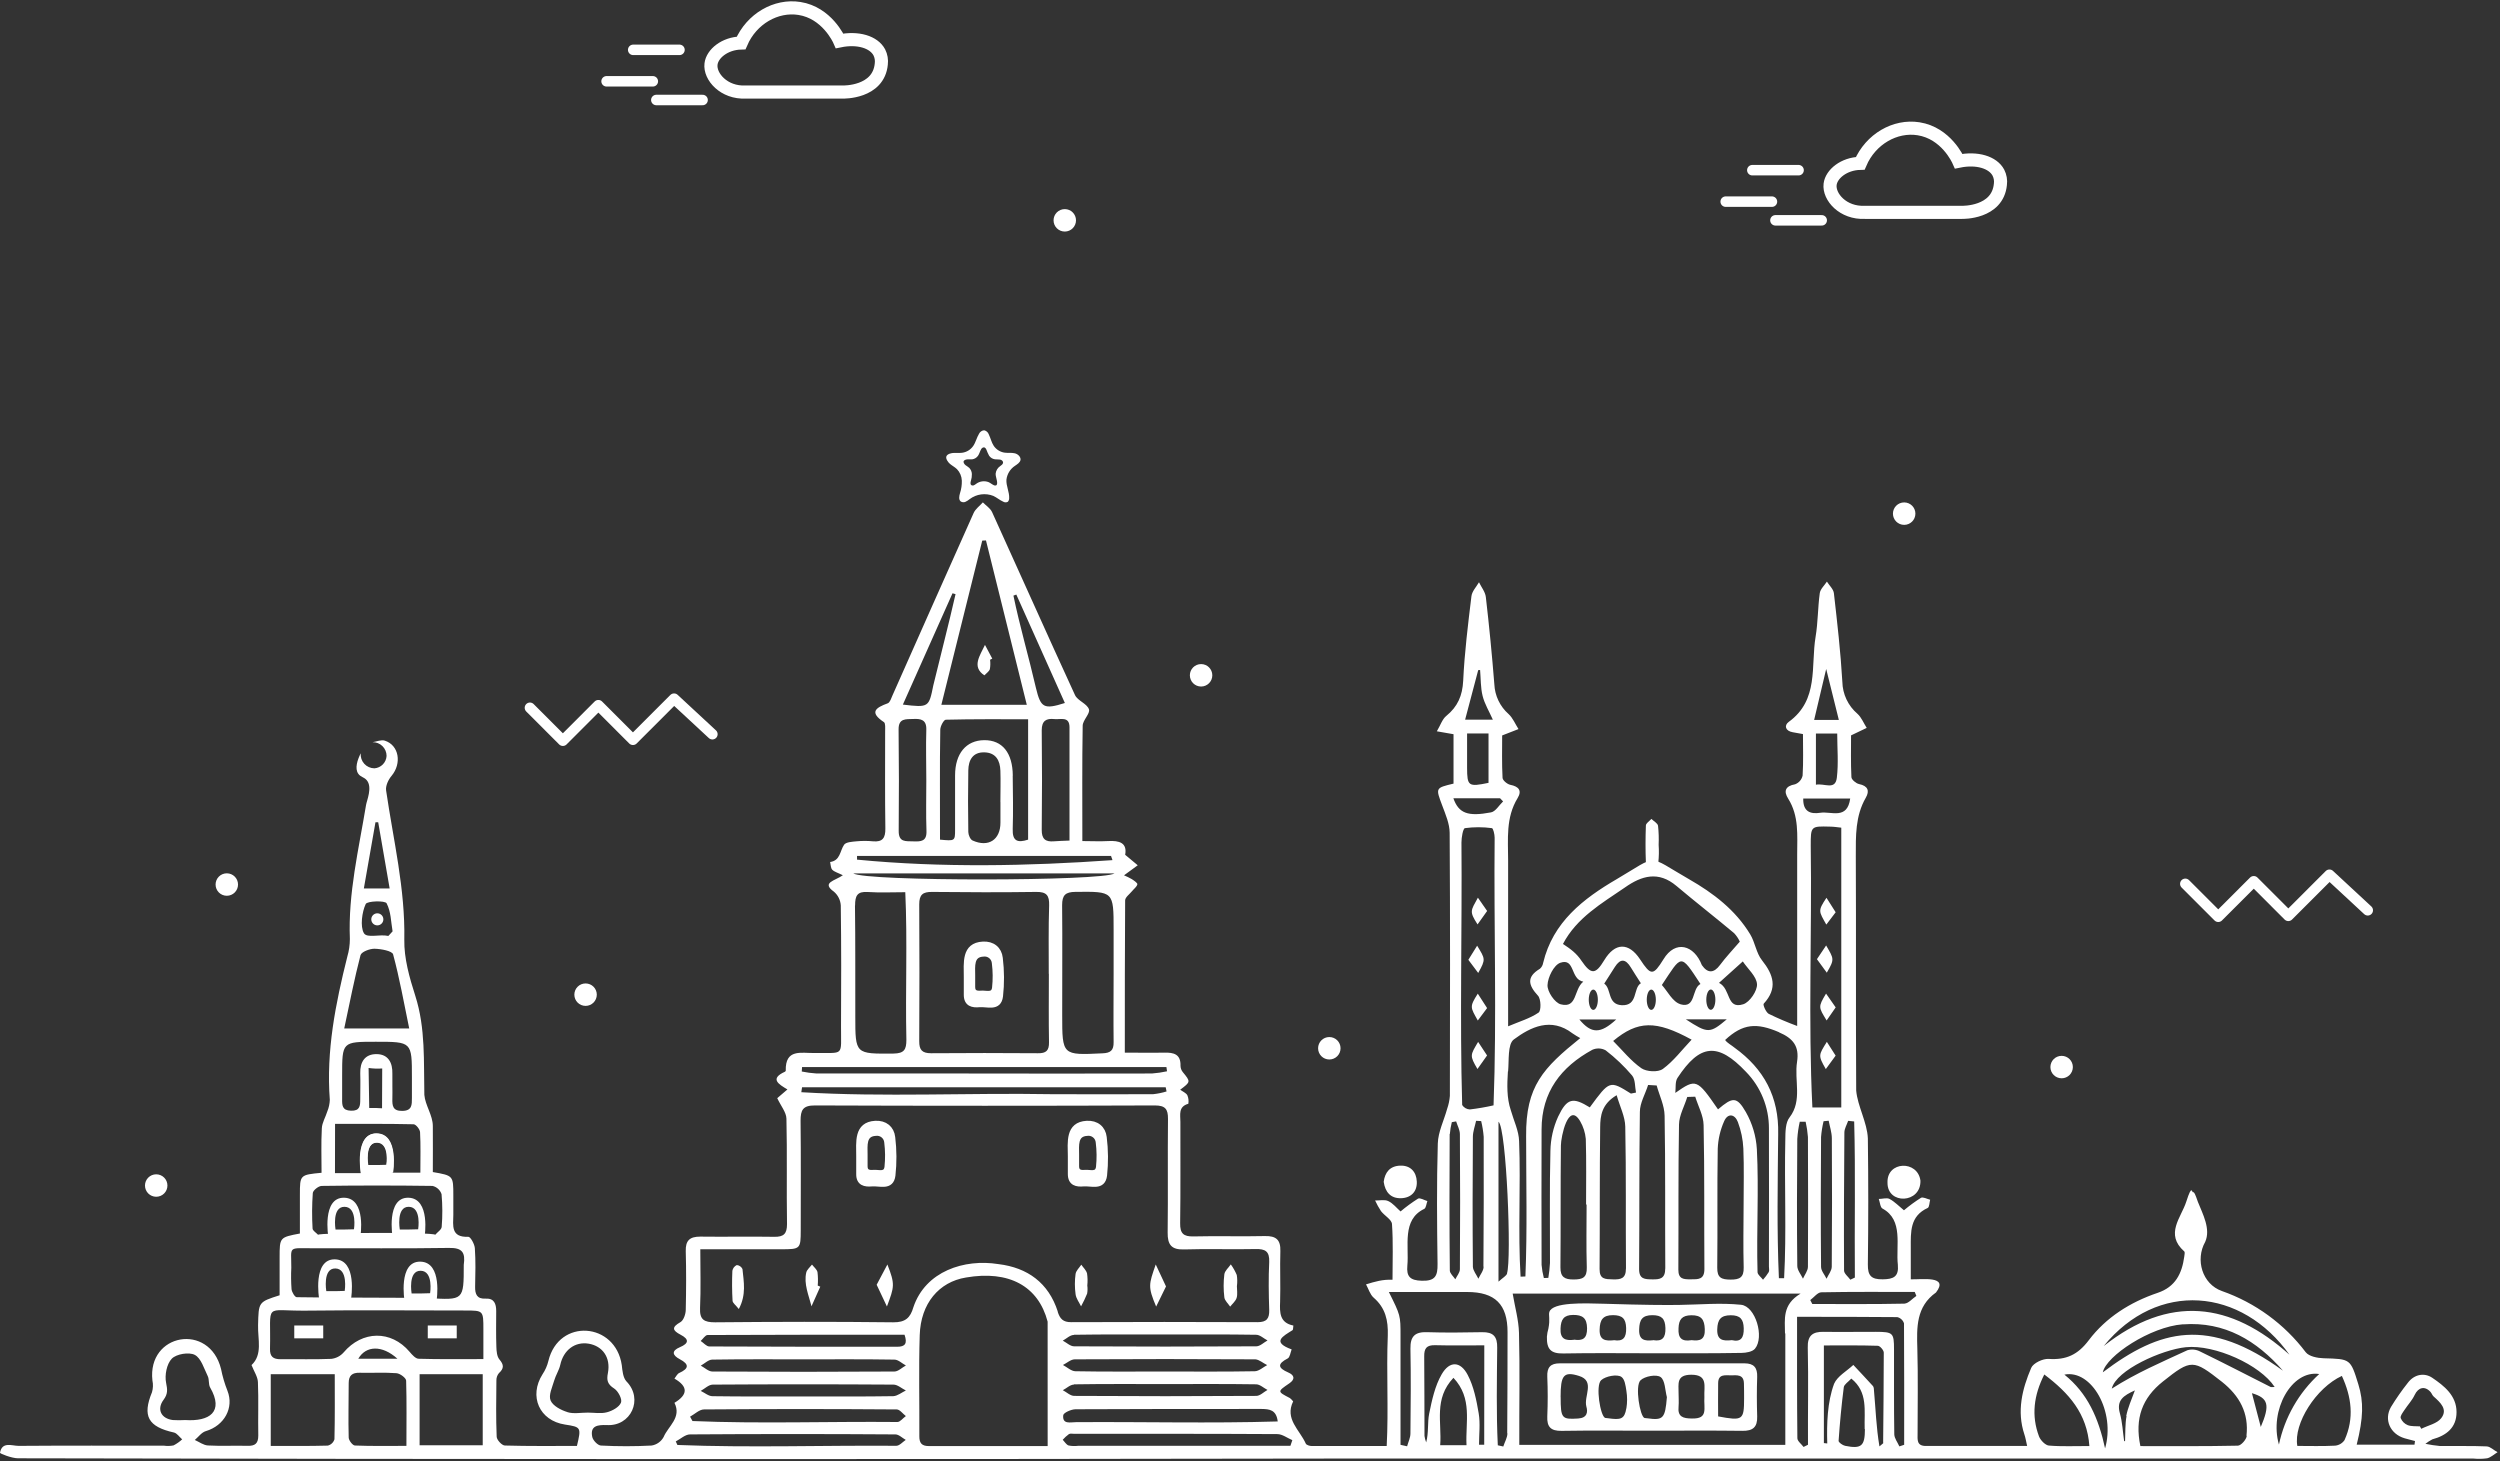 <?xml version="1.0" encoding="UTF-8"?> <svg xmlns="http://www.w3.org/2000/svg" width="953" height="557" viewBox="0 0 953 557" fill="none"><rect x="0" y="0" width="953" height="557" fill="#333333" stroke="none"/> <path d="M732.072 450.074C732.281 458.832 719.433 459.313 719.516 450.848C719.192 442.561 731.036 442.174 732.072 450.074Z" fill="white"></path> <path d="M527.465 450.503C527.936 446.935 529.788 444.487 533.743 444.34C537.698 444.194 539.916 446.726 540.083 450.398C540.261 454.249 537.876 456.676 534.015 456.76C530.154 456.844 528.03 454.479 527.465 450.503Z" fill="white"></path> <path d="M632.274 322.037C632.432 324.282 632.39 326.537 632.149 328.775C631.971 329.727 630.433 330.428 629.502 331.255C628.79 330.407 627.482 329.591 627.409 328.723C627.221 324.056 627.242 319.369 627.409 314.702C627.409 313.823 628.79 313.007 629.502 312.17C630.391 313.038 631.887 313.802 632.044 314.786C632.304 317.193 632.381 319.617 632.274 322.037V322.037Z" fill="white"></path> <path d="M471.5 490.137C471.5 491.686 471.834 493.328 471.405 494.751C471.029 495.996 469.794 496.99 468.936 498.089C468.162 496.907 466.844 495.787 466.718 494.532C466.362 491.623 466.362 488.682 466.718 485.774C466.896 484.424 468.329 483.242 469.187 481.986C470.095 483.242 470.857 484.597 471.458 486.025C471.672 487.386 471.696 488.77 471.531 490.137H471.5Z" fill="white"></path> <path d="M444.482 490.388C443.059 493.297 441.887 495.683 440.726 498.068C437.524 490.462 437.901 489.698 440.569 482.018L444.482 490.388Z" fill="white"></path> <path d="M334.182 489.75L338.273 482.018C341.265 489.666 340.92 490.462 338.095 498.037L334.182 489.75Z" fill="white"></path> <path d="M312.692 490.472C311.573 492.962 310.463 495.463 309.344 497.953C308.298 493.768 306.33 489.426 307.356 485.042C307.617 483.995 308.768 483.043 309.532 482.06C310.254 483.012 311.384 483.87 311.625 484.926C311.835 486.631 311.866 488.353 311.719 490.064L312.692 490.472Z" fill="white"></path> <path d="M414.477 490.053C414.619 491.076 414.598 492.114 414.414 493.13C413.741 494.789 412.969 496.407 412.102 497.974C411.359 496.436 410.197 494.961 410.009 493.349C409.658 490.787 409.658 488.189 410.009 485.628C410.187 484.382 411.422 483.273 412.185 482.101C412.949 483.2 414.058 484.194 414.383 485.439C414.608 486.967 414.64 488.518 414.477 490.053V490.053Z" fill="white"></path> <path d="M281.636 498.999C280.496 497.535 279.313 496.718 279.251 495.861C279.033 492.056 279.008 488.242 279.177 484.435C279.257 483.957 279.454 483.507 279.749 483.124C280.045 482.74 280.431 482.436 280.872 482.238C281.332 482.279 281.772 482.44 282.15 482.704C282.528 482.969 282.831 483.327 283.028 483.744C283.509 488.568 284.555 493.527 281.636 498.999Z" fill="white"></path> <path d="M629.199 545.382C617.888 545.382 606.588 545.257 595.278 545.445C591.176 545.508 589.648 543.959 589.826 539.931C590.036 534.898 590.046 529.845 589.826 524.812C589.669 521.244 591.05 519.695 594.577 519.706C618.07 519.706 641.552 519.706 665.025 519.706C668.572 519.706 669.953 521.359 669.838 524.875C669.66 529.907 669.681 534.951 669.838 539.983C669.953 544.043 668.185 545.497 664.188 545.435C652.511 545.278 640.855 545.382 629.199 545.382ZM654.949 539.931C664.365 541.689 664.847 541.354 664.847 533.067C664.847 531.152 664.847 529.238 664.784 527.323C664.7 523.87 662.137 524.247 659.898 524.278C657.659 524.31 655.011 523.661 654.959 527.208C654.886 531.498 654.949 535.788 654.949 539.931ZM619.981 536.844C620.337 534.644 620.337 532.401 619.981 530.2C619.646 528.003 619.343 525.774 618.087 524.875C616.497 523.745 612.092 524.561 610.365 526.12C608.126 528.139 610.041 539.9 611.903 540.517C612.249 540.583 612.598 540.621 612.95 540.632C617.826 541.323 619.259 541.04 619.96 536.844H619.981ZM635.435 532.659C634.703 529.97 634.765 526.162 633.008 524.927C631.428 523.807 627.012 524.603 625.369 526.162C623.183 528.254 625.129 539.973 626.897 540.548C627.242 540.616 627.592 540.651 627.943 540.653C634.022 541.511 634.755 540.716 635.414 532.638L635.435 532.659ZM649.707 532.419C649.518 528.516 651.192 524.048 644.737 524.048C638.909 524.048 639.913 527.585 639.871 530.954C639.871 532.691 640.018 534.448 639.871 536.185C639.453 540.13 641.598 540.695 644.915 540.737C651.328 540.894 649.403 537.012 649.717 532.398L649.707 532.419ZM594.922 532.555C594.922 540.758 595.372 541.124 601.576 540.737C605.05 540.527 605.354 538.288 604.715 536.143C603.669 532.241 608.168 526.444 601.932 524.508C596.01 522.636 594.901 524.32 594.901 532.534L594.922 532.555Z" fill="white"></path> <path d="M629.89 515.866C618.58 515.866 607.269 515.719 595.958 515.939C591.208 516.033 589.555 514.349 589.68 509.536C589.758 508.5 589.948 507.476 590.245 506.481C590.978 502.798 590.245 501.333 590.612 500.129C591.815 496.3 603.973 496.781 611.402 496.99C626.887 497.472 634.63 497.514 639.987 497.44C647.897 497.325 655.87 496.572 663.686 497.378C669.211 497.953 672.663 509.703 669.001 514.119C668.039 515.29 665.632 515.709 663.885 515.73C652.522 515.929 641.201 515.866 629.89 515.866ZM660.181 510.865C663.592 511.681 664.795 509.996 664.711 506.365C664.628 502.902 663.383 501.375 659.783 501.375C655.954 501.375 654.73 503.017 654.614 506.7C654.468 510.812 656.655 511.283 660.181 510.865ZM615.189 510.865C618.81 511.503 619.992 509.818 619.887 506.24C619.783 502.661 618.433 501.354 614.896 501.333C610.983 501.333 609.895 503.143 609.78 506.742C609.613 510.98 612.051 511.22 615.189 510.906V510.865ZM600.049 510.676C603.377 511.199 605.04 510.195 604.988 506.324C604.936 502.452 603.293 501.228 599.683 501.249C596.073 501.27 595.027 503.028 594.881 506.376C594.661 510.394 596.701 511.147 600.008 510.718L600.049 510.676ZM630.162 510.865C633.72 511.461 634.975 509.881 634.86 506.261C634.745 502.641 633.406 501.364 629.901 501.343C626.008 501.343 624.952 503.09 624.847 506.711C624.68 510.917 626.961 511.231 630.12 510.906L630.162 510.865ZM644.811 510.865C647.855 511.252 650.042 510.812 649.864 506.679C649.728 503.017 648.577 501.333 644.748 501.375C641.211 501.427 639.956 502.902 639.851 506.376C639.642 510.069 641.065 511.471 644.727 510.885L644.811 510.865Z" fill="white"></path> <path d="M699.743 402.414L695.997 407.531C692.952 402.226 693.277 402.226 696.395 397.151C697.389 398.7 698.372 400.259 699.743 402.414Z" fill="white"></path> <path d="M699.754 347.755L696.186 352.453C693.33 347.305 692.88 347.305 696.249 342.231L699.754 347.755Z" fill="white"></path> <path d="M692.617 365.637L696.122 360.405C699.042 365.501 699.45 365.574 696.373 370.784L692.617 365.637Z" fill="white"></path> <path d="M699.764 384.02L696.311 389.001C693.235 383.916 692.984 383.947 696.091 378.757L699.764 384.02Z" fill="white"></path> <path d="M566.882 384.282L563.335 389.022C560.499 383.905 560.112 383.874 563.335 378.778L566.882 384.282Z" fill="white"></path> <path d="M566.893 347.263L563.241 352.39C559.997 347.316 560.656 347.221 563.377 342.189L566.893 347.263Z" fill="white"></path> <path d="M566.87 402.341L563.208 407.51C560.142 402.278 560.477 402.278 563.459 397.162C564.464 398.7 565.479 400.238 566.87 402.341Z" fill="white"></path> <path d="M559.736 365.877L563.085 360.499C566.161 365.563 566.454 365.616 563.493 370.889L559.736 365.877Z" fill="white"></path> <path d="M377.416 251.494C377.573 252.691 377.545 253.905 377.332 255.094C377.019 256.004 375.962 256.663 375.24 257.437C370.291 254.183 373.608 249.852 375.47 245.834L378.253 251.065L377.416 251.494Z" fill="white"></path> <path d="M386.748 172.78C385.535 172.508 384.258 172.728 383.013 172.561C382.173 172.447 381.367 172.158 380.646 171.712C379.925 171.267 379.306 170.676 378.828 169.976C377.938 168.637 377.624 167.005 376.913 165.561C376.776 165.178 376.543 164.836 376.238 164.567C375.932 164.298 375.563 164.11 375.166 164.023C374.751 164.052 374.352 164.19 374.008 164.424C373.665 164.657 373.389 164.977 373.209 165.352C372.299 166.827 371.964 168.606 370.97 170.029C370.486 170.721 369.865 171.306 369.144 171.747C368.424 172.188 367.621 172.476 366.785 172.592C365.738 172.728 364.692 172.592 363.646 172.655C362.777 172.655 361.166 172.99 360.779 173.921C360.392 174.852 361.407 176.223 362.097 176.809C362.955 177.541 363.991 178.054 364.797 178.839C365.93 180.024 366.589 181.584 366.649 183.223C366.693 184.848 366.455 186.47 365.948 188.015C365.644 189.061 365.362 190.442 366.23 191.154C366.498 191.327 366.805 191.43 367.123 191.454C367.441 191.478 367.76 191.421 368.051 191.29C368.632 191.008 369.176 190.657 369.672 190.243C370.938 189.291 372.428 188.679 373.998 188.467C375.567 188.254 377.166 188.448 378.639 189.03C379.979 189.647 381.109 190.662 382.458 191.258C382.706 191.403 382.985 191.485 383.271 191.498C383.557 191.51 383.842 191.453 384.101 191.332L384.258 191.196C384.543 190.843 384.698 190.404 384.697 189.95C384.823 187.554 383.494 185.253 383.651 182.856C383.775 181.788 384.132 180.759 384.698 179.844C385.264 178.929 386.025 178.15 386.926 177.562C387.774 176.966 388.799 176.369 389.019 175.354C389.186 174.12 387.972 173.021 386.748 172.78ZM382.354 176.474C382.26 177.018 381.715 177.332 381.307 177.656C380.826 177.97 380.419 178.386 380.115 178.874C379.811 179.362 379.618 179.911 379.55 180.481C379.466 181.758 380.177 182.982 380.104 184.259C380.105 184.498 380.024 184.731 379.874 184.918L379.78 184.991C379.646 185.062 379.497 185.1 379.346 185.1C379.194 185.1 379.045 185.062 378.911 184.991C378.189 184.667 377.593 184.133 376.871 183.798C376.085 183.491 375.233 183.39 374.396 183.503C373.56 183.617 372.766 183.941 372.089 184.447C371.827 184.663 371.539 184.846 371.231 184.991C371.075 185.059 370.905 185.087 370.736 185.075C370.566 185.062 370.402 185.008 370.258 184.918C369.798 184.551 369.944 183.871 370.112 183.265C370.379 182.437 370.503 181.57 370.478 180.701C370.448 179.829 370.098 178.998 369.495 178.368C369.066 177.949 368.511 177.677 368.061 177.321C367.611 176.966 367.14 176.275 367.36 175.783C367.58 175.292 368.406 175.124 368.877 175.103C369.348 175.082 370.018 175.103 370.572 175.103C371.022 175.043 371.454 174.89 371.841 174.654C372.228 174.418 372.562 174.104 372.822 173.733C373.355 172.979 373.533 172.027 374.015 171.242C374.111 171.042 374.259 170.871 374.443 170.747C374.626 170.622 374.839 170.547 375.061 170.531C375.5 170.531 375.804 170.97 375.992 171.358C376.287 172.162 376.636 172.945 377.038 173.701C377.289 174.073 377.615 174.388 377.996 174.626C378.376 174.864 378.802 175.02 379.246 175.082C379.905 175.177 380.596 175.082 381.245 175.197C381.893 175.313 382.469 175.825 382.354 176.474Z" fill="white"></path> <path d="M282.515 16.388C286.501 7.128 295.835 1.813 304.749 3.226C315.16 4.868 319.743 14.871 320.057 15.593C327.056 14.149 333.094 16.001 335.197 19.967C335.883 21.338 336.146 22.882 335.95 24.403C334.904 35.442 321.365 35.086 321.365 35.086H284.304C275.934 35.505 270.451 29.153 271.037 24.403C271.508 20.479 276.258 16.545 282.515 16.388Z" stroke="white" stroke-width="5" stroke-miterlimit="10"></path> <path d="M241.375 19.004H259.016" stroke="white" stroke-width="4" stroke-linecap="round" stroke-linejoin="round"></path> <path d="M231.225 30.995H248.855" stroke="white" stroke-width="4" stroke-linecap="round" stroke-linejoin="round"></path> <path d="M250.193 38.12H267.824" stroke="white" stroke-width="4" stroke-linecap="round" stroke-linejoin="round"></path> <path d="M709.128 62.259C713.104 52.999 722.437 47.673 731.351 49.086C741.814 50.739 746.345 60.742 746.659 61.453C753.669 60.02 759.696 61.861 761.799 65.837C762.491 67.206 762.754 68.752 762.552 70.273C761.485 81.312 747.977 80.946 747.977 80.946H710.906C702.536 81.354 697.064 75.013 697.639 70.263C698.11 66.35 702.871 62.416 709.128 62.259Z" stroke="white" stroke-width="5" stroke-miterlimit="10"></path> <path d="M667.986 64.874H685.617" stroke="white" stroke-width="4" stroke-linecap="round" stroke-linejoin="round"></path> <path d="M657.836 76.865H675.466" stroke="white" stroke-width="4" stroke-linecap="round" stroke-linejoin="round"></path> <path d="M676.795 83.99H694.436" stroke="white" stroke-width="4" stroke-linecap="round" stroke-linejoin="round"></path> <path d="M340.26 433.553C339.883 430.152 337.351 428.028 333.668 428.248C326.428 428.645 327.39 435.415 327.39 440.804C327.39 443.053 327.39 445.303 327.39 447.552C327.338 451.047 329.755 451.497 332.318 451.267C335.29 450.984 339.737 452.972 340.343 448.055C340.871 443.233 340.843 438.367 340.26 433.553ZM338.167 444.863C337.77 448.065 334.871 446.768 332.936 446.956C331.272 447.113 329.692 446.82 329.723 444.549C329.723 443.085 329.723 441.62 329.723 440.155C329.723 436.66 329.075 432.255 333.783 431.994C334.294 431.921 334.815 431.953 335.313 432.09C335.811 432.227 336.276 432.464 336.678 432.788C337.08 433.112 337.412 433.515 337.652 433.972C337.892 434.43 338.035 434.931 338.073 435.446C338.46 438.575 338.492 441.738 338.167 444.874V444.863Z" fill="white" stroke="white" stroke-width="2" stroke-miterlimit="10"></path> <path d="M420.888 433.553C420.512 430.152 417.969 428.028 414.286 428.248C407.056 428.645 408.008 435.415 408.061 440.804C408.061 443.053 408.061 445.303 408.061 447.552C408.061 451.047 410.425 451.497 412.989 451.267C415.96 450.984 420.407 452.972 421.014 448.055C421.528 443.232 421.485 438.366 420.888 433.553ZM418.796 444.863C418.398 448.065 415.5 446.768 413.564 446.956C411.89 447.113 410.321 446.82 410.352 444.549C410.352 443.085 410.352 441.62 410.352 440.155C410.352 436.66 409.703 432.255 414.401 431.994C414.913 431.921 415.433 431.953 415.931 432.09C416.429 432.227 416.894 432.464 417.296 432.788C417.699 433.112 418.03 433.515 418.27 433.972C418.51 434.43 418.653 434.931 418.691 435.446C419.087 438.575 419.122 441.738 418.796 444.874V444.863Z" fill="white" stroke="white" stroke-width="2" stroke-miterlimit="10"></path> <path d="M381.266 365.229C380.9 361.828 378.358 359.704 374.675 359.934C367.445 360.321 368.397 367.091 368.397 372.49C368.397 374.74 368.397 376.989 368.397 379.239C368.397 382.733 370.772 383.194 373.335 382.953C376.297 382.671 380.754 384.669 381.35 379.741C381.883 374.916 381.855 370.047 381.266 365.229V365.229ZM379.174 376.539C378.787 379.741 375.888 378.443 373.942 378.632C372.279 378.778 370.709 378.485 370.741 376.215C370.741 374.75 370.741 373.285 370.741 371.82C370.741 368.326 370.092 363.921 374.8 363.659C375.312 363.586 375.832 363.619 376.33 363.755C376.828 363.892 377.293 364.13 377.695 364.454C378.098 364.777 378.429 365.18 378.669 365.638C378.909 366.095 379.052 366.597 379.09 367.112C379.484 370.24 379.512 373.404 379.174 376.539V376.539Z" fill="white" stroke="white" stroke-width="2" stroke-miterlimit="10"></path> <path d="M59.545 456.205C61.908 456.205 63.825 454.289 63.825 451.926C63.825 449.562 61.908 447.646 59.545 447.646C57.182 447.646 55.266 449.562 55.266 451.926C55.266 454.289 57.182 456.205 59.545 456.205Z" fill="white"></path> <path d="M785.895 411.046C788.258 411.046 790.174 409.131 790.174 406.767C790.174 404.404 788.258 402.488 785.895 402.488C783.531 402.488 781.615 404.404 781.615 406.767C781.615 409.131 783.531 411.046 785.895 411.046Z" fill="white"></path> <path d="M725.869 200.079C728.233 200.079 730.149 198.163 730.149 195.799C730.149 193.436 728.233 191.52 725.869 191.52C723.506 191.52 721.59 193.436 721.59 195.799C721.59 198.163 723.506 200.079 725.869 200.079Z" fill="white"></path> <path d="M457.856 261.707C460.219 261.707 462.135 259.791 462.135 257.427C462.135 255.064 460.219 253.148 457.856 253.148C455.492 253.148 453.576 255.064 453.576 257.427C453.576 259.791 455.492 261.707 457.856 261.707Z" fill="white"></path> <path d="M506.738 403.879C509.102 403.879 511.018 401.963 511.018 399.6C511.018 397.237 509.102 395.321 506.738 395.321C504.375 395.321 502.459 397.237 502.459 399.6C502.459 401.963 504.375 403.879 506.738 403.879Z" fill="white"></path> <path d="M223.221 383.445C225.584 383.445 227.5 381.529 227.5 379.165C227.5 376.802 225.584 374.886 223.221 374.886C220.857 374.886 218.941 376.802 218.941 379.165C218.941 381.529 220.857 383.445 223.221 383.445Z" fill="white"></path> <path d="M143.835 352.756C145.106 352.756 146.137 351.726 146.137 350.455C146.137 349.183 145.106 348.153 143.835 348.153C142.564 348.153 141.533 349.183 141.533 350.455C141.533 351.726 142.564 352.756 143.835 352.756Z" fill="white"></path> <path d="M86.457 341.467C88.821 341.467 90.737 339.551 90.737 337.187C90.737 334.824 88.821 332.908 86.457 332.908C84.094 332.908 82.178 334.824 82.178 337.187C82.178 339.551 84.094 341.467 86.457 341.467Z" fill="white"></path> <path d="M405.895 88.27C408.258 88.27 410.174 86.354 410.174 83.99C410.174 81.627 408.258 79.711 405.895 79.711C403.531 79.711 401.615 81.627 401.615 83.99C401.615 86.354 403.531 88.27 405.895 88.27Z" fill="white"></path> <path d="M947.916 551.367C942.015 551.106 936.082 551.294 930.129 551.221C928.259 551.045 926.401 550.765 924.562 550.384C925.389 549.739 926.272 549.168 927.199 548.678C932.588 547.224 936.459 544.19 936.428 538.268C936.428 531.99 931.698 528.286 927.189 525.22C924.259 523.222 920.377 523.776 917.877 527.114C915.55 530.05 913.405 533.125 911.452 536.321C908.648 541.176 911.138 546.648 916.631 548.27C917.939 548.657 919.279 548.95 920.597 549.317L920.409 550.698H898.373C900.937 540.412 901.073 534.417 898.991 527.679C895.988 517.927 895.977 518.063 885.765 517.77C883.422 517.707 880.188 517.069 878.943 515.468C870.824 504.719 859.711 496.606 846.999 492.146C839.445 489.468 836.798 480.176 840.617 473.407C842.804 468.51 839.686 462.797 837.844 458.172C837.426 457.21 836.965 455.243 836.201 454.427C835.427 455.222 835.793 450.618 833.397 458.099C831.462 464.147 825.173 470.435 832.634 477.037C832.968 477.341 832.707 478.387 832.634 479.067C831.755 485.492 829.244 490.577 822.495 492.837C812.032 496.384 802.824 502.191 796.222 510.917C792.037 516.473 787.59 518.461 780.946 518.021C778.738 517.864 775.066 519.622 774.291 521.443C770.849 529.51 768.746 537.964 771.696 546.805C772.115 548.03 772.324 549.327 772.743 551.2C759.496 551.2 746.805 551.2 734.123 551.2C730.555 551.2 730.984 548.72 730.984 546.492C730.984 535.704 731.194 524.906 730.89 514.119C730.65 505.999 730.399 498.11 738.005 492.69C743.069 486.14 732.491 487.814 728.39 487.678C728.39 483.211 728.39 479.433 728.39 475.646C728.39 469.671 727.982 463.613 734.835 460.474C735.494 460.171 735.484 458.382 735.777 457.335C734.584 457.053 733.046 456.174 732.261 456.613C729.998 458.05 727.834 459.637 725.784 461.364C723.838 459.773 722.248 458.078 720.302 457.042C719.255 456.477 717.581 457.042 716.19 457.042C716.65 458.308 716.744 460.265 717.623 460.715C725.659 465.078 722.645 474.819 723.461 482.143C723.87 486.663 721.829 487.636 717.686 487.678C713.323 487.731 711.973 486.308 712.025 481.997C712.235 465.988 712.235 449.973 712.025 433.95C711.785 427.882 708.091 421.656 707.578 415.692C707.401 385.935 707.578 356.167 707.432 326.4C707.432 318.71 707.202 311.113 711.23 304.113C712.779 301.445 712.046 299.583 708.667 298.882C707.526 298.641 705.81 297.208 705.758 296.256C705.486 290.731 705.622 285.196 705.622 280.331C708.091 279.159 709.807 278.322 711.586 277.474C710.424 275.664 709.598 273.477 708.06 272.096C706.295 270.588 704.87 268.723 703.878 266.623C702.886 264.524 702.35 262.239 702.305 259.917C701.656 248.628 700.359 237.38 699.082 226.142C698.905 224.583 697.335 223.181 696.414 221.706C695.473 223.181 693.903 224.552 693.694 226.121C692.941 231.625 693.024 237.265 692.104 242.737C690.231 253.985 693.422 266.802 681.881 275.173C679.987 276.543 680.594 278.657 683.398 279.128C684.539 279.316 685.669 279.536 687.29 279.829C687.29 285.269 687.479 290.48 687.155 295.649C686.992 296.396 686.646 297.09 686.147 297.669C685.648 298.249 685.013 298.694 684.298 298.966C680.5 299.646 679.872 301.634 681.651 304.438C685.836 311.092 685.083 318.437 685.083 325.709C685.083 347.682 685.083 369.079 685.083 391.104C681.385 389.747 677.76 388.2 674.222 386.469C673.176 385.862 671.941 383.026 672.328 382.608C677.717 376.738 676.105 371.642 671.659 366.045C669.482 363.314 669.043 359.265 667.191 356.188C661.562 346.876 653.076 340.431 643.869 335.158C627.421 325.741 632.527 325.615 616.246 335.158C603.575 342.565 591.951 351.49 588.247 367.06C588.108 367.922 587.676 368.709 587.023 369.288C581.791 372.427 582.597 375.566 586.29 379.573C587.462 380.85 587.525 385.307 586.51 385.998C583.266 388.226 579.269 389.377 574.896 391.229C574.896 369.456 574.896 348.76 574.896 328.064C574.896 319.944 573.933 311.71 578.516 304.229C580.242 301.404 578.976 299.813 575.743 299.175C574.571 298.945 572.814 297.49 572.772 296.517C572.479 291.014 572.625 285.489 572.625 280.352L578.851 277.924C577.606 275.989 576.695 273.676 575.053 272.18C573.435 270.75 572.123 269.008 571.194 267.06C570.264 265.111 569.737 262.995 569.643 260.838C568.764 249.74 567.683 238.66 566.4 227.597C566.18 225.64 564.694 223.83 563.794 221.957C562.748 223.736 561.126 225.431 560.907 227.304C559.609 238.008 558.28 248.732 557.768 259.488C557.485 265.17 555.675 269.365 551.343 272.892C549.795 274.137 549.104 276.449 547.723 278.772L554.085 279.881V298.715C547.127 300.378 547.252 300.336 549.784 307.085C551.04 310.444 552.588 314.001 552.609 317.485C552.829 350.905 552.756 384.324 552.693 417.753C552.56 419.441 552.208 421.105 551.647 422.702C550.443 427.107 548.215 431.47 548.089 435.907C547.639 451.204 547.786 466.532 547.995 481.85C548.058 486.37 547.116 488.379 541.968 488.222C537.49 488.086 536.099 486.601 536.486 482.426C537.187 474.934 534.309 464.973 542.91 460.83C543.621 460.495 543.726 458.873 544.113 457.848C542.9 457.503 541.33 456.488 540.545 456.927C538.217 458.397 535.994 460.026 533.891 461.803C532.353 460.443 530.982 458.664 529.193 457.848C527.801 457.189 525.886 457.66 524.191 457.628C524.837 459.037 525.589 460.394 526.441 461.688C527.78 463.435 530.543 464.911 530.626 466.637C531.118 473.626 530.825 480.658 530.825 487.835C527.048 487.689 524.181 488.536 520.728 489.604C521.68 491.32 522.256 493.464 523.647 494.678C528.147 498.591 529.203 503.321 529.025 509.086C528.45 523.242 529.36 537.012 528.607 551.221C518.761 551.221 509.386 551.221 500.022 551.221C499.237 551.221 498.002 550.844 497.762 550.3C495.46 545.069 489.653 540.957 492.949 534.208C492.591 533.743 492.18 533.322 491.724 532.952C486.88 530.441 486.89 530.472 491.463 527.354C493.796 525.774 493.493 524.215 491.044 523.169C487.089 521.453 486.859 519.915 490.866 517.843C491.735 517.383 491.913 515.573 492.373 514.391C484.63 511.566 489.056 509.379 492.708 507.067C492.99 506.899 492.896 506.135 493.032 505.298C487.801 504.252 487.801 500.412 487.979 496.227C488.177 489.792 487.874 483.347 488.073 476.912C488.209 472.591 486.43 471.094 482.182 471.188C473.131 471.408 464.06 471.094 454.978 471.324C451.107 471.419 449.809 470.174 449.872 466.26C450.071 453.38 449.924 440.5 449.966 427.62C449.966 424.973 449.098 421.844 452.99 420.756C453.183 419.658 453.052 418.527 452.613 417.502C452.132 416.623 450.897 416.142 449.882 415.41C453.942 412.365 453.911 412.386 450.856 408.65C450.322 407.976 450.025 407.145 450.008 406.286C450.144 401.86 447.445 401.18 443.866 401.263C438.917 401.368 433.968 401.263 428.778 401.263C428.778 381.153 428.778 362.194 428.904 343.235C428.904 342.032 430.62 340.849 431.562 339.678C432.252 338.809 433.34 338.066 433.56 337.104C433.675 336.622 432.325 335.691 431.467 335.137C430.502 334.584 429.503 334.095 428.475 333.672L433.706 329.842L428.914 325.845C429.762 321.283 426.696 320.352 422.364 320.614C419.288 320.792 416.202 320.614 412.592 320.614C412.592 305.442 412.477 291.024 412.717 276.669C412.717 274.524 415.658 272.013 415.114 270.391C414.402 268.235 410.792 267.137 409.788 264.961C399.126 241.785 388.757 218.462 378.189 195.234C377.52 193.759 375.866 192.734 374.663 191.509C373.47 192.849 371.849 194 371.148 195.559C360.779 218.693 350.535 241.879 340.239 265.034C339.748 266.143 339.277 267.775 338.408 268.099C333.805 269.784 331.252 271.49 336.954 275.277C337.592 275.706 337.414 277.558 337.414 278.751C337.414 291.108 337.32 303.465 337.498 315.822C337.55 319.411 336.452 321.053 332.779 320.708C330.691 320.508 328.589 320.508 326.501 320.708C324.848 320.875 322.473 320.98 321.762 322.026C320.15 324.381 320.349 328.053 316.446 328.597C316.697 329.643 316.645 330.899 317.263 331.548C318.1 332.385 319.449 332.72 321.301 333.64C318.246 335.806 313.004 336.403 317.901 339.918C318.664 340.571 319.288 341.37 319.735 342.269C320.183 343.168 320.445 344.148 320.506 345.15C320.715 360.468 320.684 375.786 320.6 391.104C320.537 403.063 322.096 401.201 310.43 401.41C305.471 401.494 299.297 399.673 299.528 408.159C299.528 408.284 299.35 408.473 299.203 408.546C293.281 411.245 296.859 413.327 300.166 415.295L296.284 418.622C297.676 421.604 299.726 423.989 299.789 426.427C300.103 439.82 299.789 453.234 300.009 466.627C300.009 470.299 298.774 471.534 295.175 471.471C285.758 471.314 276.341 471.523 266.924 471.398C262.917 471.398 261.295 472.883 261.41 476.964C261.62 484.445 261.578 491.937 261.41 499.418C261.358 501.008 260.573 503.321 259.391 503.99C255.98 505.936 256.252 507.129 259.454 508.803C262.656 510.477 262.729 512.057 259.171 513.554C255.938 514.914 256.2 516.598 259.171 518.147C262.833 520.083 262.603 521.725 258.92 523.378C258.146 523.724 257.696 524.791 257.1 525.523C262.404 528.589 262.227 531.665 257.1 534.752C259.925 540.381 254.724 543.614 252.967 547.799C252.501 548.654 251.845 549.39 251.051 549.952C250.257 550.514 249.344 550.887 248.384 551.043C241.947 551.383 235.496 551.383 229.058 551.043C227.876 550.98 226.056 549.097 225.773 547.789C224.852 543.384 227.949 543.164 231.203 543.227C240.484 543.886 245.412 533.329 238.789 526.57C237.481 525.147 237.262 522.52 237.021 520.386C234.625 504.022 213.029 502.369 209.053 518.764C208.616 520.586 207.857 522.315 206.814 523.87C201.499 532.241 205.6 541.542 215.352 543.039C221.525 543.991 221.63 544.085 219.924 551.189C210.863 551.189 201.656 551.305 192.469 551.033C191.339 551.033 189.33 548.867 189.33 547.642C189.037 540.517 189.152 533.381 189.225 526.245C189.193 525.229 189.531 524.236 190.178 523.452C192.176 521.642 192.113 520.25 190.376 518.22C189.424 517.069 189.267 515.081 189.215 513.386C189.058 508.866 189.131 504.346 189.152 499.784C189.152 497.001 188.378 494.846 185.092 495.034C181.807 495.222 181.054 493.328 181.116 490.462C181.232 485.586 181.347 480.699 181.012 475.813C180.907 474.244 179.338 471.44 178.532 471.471C171.815 471.743 172.736 467.223 172.809 463.1C172.809 460.663 172.809 458.225 172.809 455.776C172.809 448.149 172.809 448.149 164.993 446.788C164.993 441.002 165.056 435.122 164.993 429.242C164.993 425.14 162.063 421.29 161.76 417.356C161.477 404.685 162.272 392.014 158.307 379.594C156.099 372.689 153.986 365.312 154.122 358.187C154.498 338.82 149.936 320.216 147.185 301.33C146.923 299.583 148.022 297.208 149.277 295.743C153.211 290.993 152.134 284.118 146.703 282.34C145.343 281.89 143.564 282.695 141.995 282.926C142.693 282.908 143.388 283.029 144.039 283.284C144.689 283.539 145.282 283.921 145.782 284.409C146.283 284.897 146.68 285.48 146.952 286.123C147.223 286.767 147.363 287.459 147.362 288.157C147.297 289.373 146.792 290.523 145.941 291.393C145.09 292.263 143.951 292.794 142.738 292.887C142.009 292.882 141.289 292.727 140.623 292.43C139.956 292.134 139.359 291.703 138.868 291.164C138.376 290.626 138.002 289.991 137.767 289.301C137.533 288.611 137.444 287.879 137.506 287.153C136.251 289.685 135.162 292.887 136.554 294.927C137.443 296.235 138.73 296.172 139.777 297.386C142.089 300.064 139.777 305.264 139.547 306.802C136.753 323.763 132.662 340.567 133.373 357.957C133.366 360.223 133.038 362.478 132.4 364.653C127.901 382.587 124.302 400.604 125.725 419.271C125.67 420.78 125.348 422.268 124.773 423.665C124.113 425.841 122.774 427.944 122.68 430.121C122.377 435.792 122.575 441.484 122.575 447.061C114.33 447.856 114.33 447.856 114.32 455.431V470.215C106.598 471.68 106.598 471.68 106.588 479.339V493.757C98.437 496.342 98.604 496.342 98.374 505.173C98.238 510.53 100.184 516.347 95.884 520.365C96.868 522.855 98.238 524.833 98.322 526.863C98.604 533.643 98.322 540.465 98.458 547.224C98.458 550.195 97.296 551.221 94.419 551.148C89.376 551.012 84.312 551.294 79.269 551.012C77.563 550.917 75.931 549.662 74.257 548.919C75.638 547.758 76.841 546.021 78.442 545.55C85.536 543.457 89.271 536.625 86.708 530.169C85.642 527.476 84.823 524.692 84.259 521.851C79.844 504.064 56.093 508.249 58.102 526.235C58.421 527.722 58.364 529.265 57.934 530.724C54.209 539.806 56.428 543.876 66.305 546.073C67.487 546.345 68.397 547.789 69.444 548.678C68.458 549.594 67.353 550.372 66.158 550.991C64.962 551.226 63.735 551.262 62.528 551.095C44.06 551.095 25.593 551.022 7.125 551.168C4.541 551.168 0.785 549.411 0 553.805C0 554.119 4.468 555.898 6.864 555.898C173.576 556.275 340.288 556.309 507.001 556.002C652.298 556.002 797.6 556.002 942.904 556.002C944.646 556.175 946.402 556.14 948.136 555.898C949.548 555.542 950.762 554.381 952.07 553.575C950.678 552.895 949.35 551.43 947.916 551.367ZM70.595 541.323C69.037 541.417 67.475 541.417 65.918 541.323C61.419 540.779 59.64 537.232 62.36 533.59C63.982 531.393 63.877 529.813 63.323 527.145C62.716 524.236 63.542 519.926 65.499 517.917C67.246 516.128 72.049 515.332 74.257 516.483C76.674 517.749 77.783 521.715 79.195 524.582C79.823 525.869 79.415 527.721 80.106 528.913C85.473 538.236 79.823 541.93 70.595 541.323ZM143.125 313.447H144.171L148.534 338.684H138.699C140.216 330.135 141.671 321.796 143.125 313.468V313.447ZM139.411 344.616C139.965 343.423 146.829 343.246 147.383 344.344C149.078 347.682 148.984 351.166 149.654 355.027C149.11 355.582 148.608 356.23 148.032 356.785C144.757 356.021 139.934 357.726 138.73 355.738C137.224 353.175 138.008 347.577 139.411 344.616ZM137.443 364.088C137.768 362.853 140.938 361.629 142.759 361.661C145.228 361.713 149.497 362.487 149.853 363.806C152.312 372.908 153.965 382.231 155.995 392.056H131.218C133.321 382.179 135.1 373.044 137.443 364.046V364.088ZM130.423 418.904C130.423 415.954 130.423 412.993 130.423 410.042C130.423 397.12 130.423 397.12 143.271 397.12C157.02 397.12 157.02 397.12 157.02 410.722C157.02 413.327 157.02 415.954 157.02 418.549C157.02 421.143 157.093 423.414 153.389 423.477C149.685 423.539 149.497 421.499 149.57 418.779C149.654 415.64 149.507 412.501 149.57 409.362C149.706 405.083 147.98 401.86 143.554 401.828C139.128 401.797 137.203 404.779 137.328 409.153C137.433 412.459 137.328 415.765 137.328 419.072C137.328 421.562 137.203 423.498 133.813 423.403C130.423 423.309 130.391 421.384 130.423 418.904ZM145.699 407.259L145.636 422.483L143.543 422.378C142.581 422.378 141.639 422.378 140.75 422.378L140.509 407.112C142.227 407.359 143.967 407.423 145.699 407.301V407.259ZM127.723 428.426C137.904 428.426 147.771 428.352 157.648 428.572C158.537 428.572 160.065 430.487 160.127 431.575C160.4 436.576 160.243 441.599 160.243 447.029H149.696C148.876 446.523 147.946 446.222 146.986 446.15C145.605 446.056 145.343 446.558 143.847 446.548C141.984 446.548 141.555 445.721 140.101 445.878C139.108 446.022 138.188 446.48 137.475 447.186H127.692L127.723 428.426ZM119.238 454.793C119.321 453.746 121.435 452.083 122.638 452.072C136.721 451.87 150.801 451.87 164.878 452.072C165.672 452.257 166.406 452.642 167.009 453.192C167.612 453.742 168.063 454.437 168.32 455.211C168.693 459.363 168.711 463.539 168.372 467.694C168.299 468.74 166.761 469.692 165.903 470.697C165.296 469.65 121.885 469.849 121.247 470.697C120.525 469.912 119.217 469.159 119.154 468.343C118.888 463.829 118.916 459.303 119.238 454.793V454.793ZM119.824 475.834C136.899 475.782 153.975 475.981 171.093 475.709C176.251 475.593 177.454 477.466 176.785 482.164C176.785 495.766 176.785 495.63 163.183 494.825C160.284 494.657 117.783 494.668 113.117 494.49C112.395 494.49 111.296 492.606 111.139 491.497C110.939 488.74 110.907 485.972 111.045 483.211C111.055 474.756 109.538 475.865 119.803 475.834H119.824ZM127.493 548.647C127.316 549.233 126.991 549.763 126.549 550.186C126.108 550.61 125.564 550.912 124.971 551.064C117.888 551.273 110.794 551.179 103.208 551.179V523.839H127.608C127.608 532.167 127.692 540.423 127.493 548.647ZM154.927 551.168C148.043 551.168 141.671 551.294 135.319 551.033C134.441 551.033 132.955 549.097 132.923 548.019C132.725 541.093 132.923 534.155 132.923 527.229C132.923 524.362 134.242 523.221 137.109 523.295C141.786 523.41 146.525 523.106 151.14 523.462C152.489 523.567 154.791 525.262 154.823 526.298C155.063 534.407 154.927 542.505 154.927 551.189V551.168ZM136.585 517.938C139.505 512.936 145.626 512.643 151.485 517.938H136.585ZM184.015 550.938H159.95V523.849H184.015V550.938ZM184.266 518.084C175.54 518.084 167.525 518.199 159.604 517.959C158.412 517.959 157.072 516.41 156.131 515.301C149.089 506.993 138.082 507.161 130.956 515.583C129.751 516.941 128.084 517.802 126.279 518C119.844 518.272 113.399 518.063 106.964 518.136C104.16 518.136 102.852 517.184 102.926 514.171C103.355 496.174 100.205 499.805 116.716 499.617C136.91 499.376 157.104 499.554 177.297 499.564C184.266 499.564 184.266 499.564 184.266 506.753V518.084ZM216.293 538.288C213.856 537.535 210.779 535.934 209.901 533.883C209.022 531.833 210.528 528.83 211.24 526.319C211.836 524.226 213.123 522.343 213.584 520.25C214.797 514.684 219.15 511.325 224.413 512.214C229.676 513.104 232.867 517.446 231.737 523.378C231.172 526.193 231.58 527.679 234.133 529.311C235.64 530.284 237.272 533.381 236.717 534.679C236.037 536.384 233.432 537.818 231.381 538.351C229.111 538.968 226.547 538.487 224.109 538.487C221.462 538.477 218.637 539.052 216.293 538.309V538.288ZM487.068 541.856C461.402 542.641 435.799 541.94 410.133 542.128C408.103 542.128 404.902 543.091 405.31 539.481C405.404 538.54 408.354 537.221 409.987 537.211C433.644 537.064 457.29 537.117 480.937 537.096C483.888 537.137 486.556 537.399 487.068 541.877V541.856ZM407.695 277.255C407.695 291.443 407.695 305.62 407.695 320.425C405.153 320.541 403.447 320.561 401.752 320.708C398.509 320.99 397.065 319.808 397.107 316.303C397.253 303.657 397.253 291.007 397.107 278.353C397.107 274.744 398.854 273.77 401.94 274.116C404.274 274.367 407.685 272.912 407.695 277.255ZM387.418 226.645C393.57 240.421 399.74 254.201 405.927 267.984C397.902 270.537 396.719 269.794 394.909 262.282C392.199 250.5 388.767 238.886 386.319 227.053L387.418 226.645ZM386.078 295.701C386.016 286.964 382.081 282.099 375.186 282.151C368.291 282.204 364.074 287.257 364.074 295.576C364.074 302.523 364.074 309.471 364.074 316.418C364.074 320.603 363.949 320.603 358.33 320.07C358.383 306.175 358.173 292.081 358.435 278.165C358.435 276.815 359.785 274.367 360.527 274.356C370.896 274.095 381.276 274.179 391.917 274.179V320.07C387.909 321.367 385.88 320.677 386.047 316.01C386.267 309.24 386.12 302.46 386.047 295.691L386.078 295.701ZM381.37 305.767V313.583C381.37 320.122 376.808 323.135 370.739 320.394C369.861 319.996 369.139 318.301 369.118 317.14C368.985 309.321 368.985 301.498 369.118 293.671C369.17 289.758 370.823 286.692 375.218 286.797C379.612 286.902 381.213 289.863 381.349 293.776C381.485 297.689 381.349 301.77 381.349 305.767H381.37ZM374.433 206.074L375.856 206.022C380.993 226.718 386.131 247.414 391.415 268.675H358.843C364.137 247.539 369.306 226.802 374.433 206.064V206.074ZM363.101 226.163L364.252 226.488C361.616 238.123 358.571 249.684 355.777 261.267C354.082 269.638 354.082 269.774 344.174 268.591C350.608 254.131 356.855 240.142 363.101 226.153V226.163ZM342.541 278.102C342.489 273.687 345.356 274.199 348.171 274.074C350.985 273.948 353.235 274.315 353.109 278.155C352.91 284.579 353.109 291.024 353.109 297.459C353.109 303.894 352.942 310.339 353.172 316.774C353.318 320.75 351.079 320.834 348.171 320.729C345.262 320.624 342.531 321.168 342.583 316.722C342.709 303.838 342.695 290.961 342.541 278.092V278.102ZM326.7 326.285H423.547C423.547 326.546 424.059 327.614 424.059 327.886C391.781 330.167 358.979 330.815 326.7 327.697V326.285ZM424.876 332.929C420.69 335.953 329.818 336.068 325.246 332.929H424.876ZM404.881 345.077C404.881 341.205 406.136 340.023 409.987 339.981C424.509 339.835 424.509 339.709 424.509 354.378V371.119C424.509 379.825 424.405 388.53 424.509 397.225C424.572 400.426 423.338 401.41 420.251 401.525C404.912 402.268 404.912 402.341 404.912 386.877C404.881 372.929 405.027 359.003 404.881 345.077ZM399.827 371.234C399.827 379.919 399.722 388.614 399.879 397.308C399.942 400.5 398.76 401.556 395.642 401.494C382.075 401.389 368.504 401.389 354.93 401.494C351.498 401.494 350.389 400.228 350.41 396.9C350.514 379.511 350.514 362.124 350.41 344.742C350.41 341.027 351.78 339.96 355.317 340.002C368.542 340.148 381.768 340.19 394.983 340.002C398.969 339.939 400.036 341.331 399.932 345.139C399.649 353.803 399.785 362.498 399.785 371.192L399.827 371.234ZM325.957 345.192C325.957 341.467 326.753 339.751 330.833 340.033C335.468 340.347 340.135 340.107 345.094 340.107C345.952 358.993 345.094 377.523 345.513 396.388C345.513 400.123 344.665 401.546 340.627 401.619C326.031 401.745 326.041 401.891 326.041 387.442C325.999 373.285 326.104 359.265 325.915 345.15L325.957 345.192ZM305.743 406.767H444.64C444.714 407.301 444.787 407.813 444.871 408.378C442.975 408.795 441.052 409.074 439.116 409.215C414.932 409.271 390.755 409.271 366.586 409.215C348.15 409.215 329.714 409.215 311.267 409.215C309.372 409.093 307.488 408.841 305.628 408.462C305.628 407.897 305.69 407.332 305.743 406.767ZM305.743 414.457H444.358C444.463 414.991 444.578 415.504 444.693 416.058C443.031 416.568 441.325 416.918 439.597 417.105C426.717 417.199 413.837 417.105 400.957 417.105C369.16 416.529 337.132 418.276 305.46 416.351L305.743 414.457ZM341.652 551.137C313.883 550.917 285.915 551.922 258.23 550.823L257.602 549.473C259.402 548.542 261.212 546.805 263.022 546.795C289.117 546.614 315.219 546.614 341.328 546.795C342.646 546.795 343.954 548.155 345.272 548.888C344.079 549.693 342.876 551.137 341.662 551.137H341.652ZM342.05 542.066C316.08 541.815 289.734 542.788 263.974 541.699C263.67 541.145 263.367 540.59 263.053 540.036C264.821 539.073 266.579 537.284 268.358 537.274C292.842 537.085 317.332 537.085 341.83 537.274C343.002 537.274 344.153 538.927 345.314 539.806C344.195 540.59 343.148 542.066 342.102 542.066H342.05ZM341.003 522.824C317.845 522.97 294.697 522.97 271.56 522.824C270.084 522.824 268.619 521.359 267.144 520.585C268.599 519.779 270.032 518.304 271.497 518.283C283.153 518.095 294.819 518.178 306.475 518.178C317.984 518.178 329.494 518.095 340.941 518.283C342.416 518.283 343.86 519.737 345.325 520.522C343.839 521.328 342.405 522.813 340.961 522.824H341.003ZM345.335 530.043C343.734 530.807 342.144 532.136 340.532 532.22C329.023 532.408 317.514 532.324 306.067 532.324C294.62 532.324 283.048 532.398 271.591 532.23C270.095 532.23 268.609 530.912 267.113 530.211C268.64 529.374 270.158 527.825 271.696 527.815C294.673 527.661 317.65 527.661 340.627 527.815C342.165 527.825 343.724 529.269 345.293 530.043H345.335ZM341.997 513.386C318.131 513.386 294.265 513.386 270.398 513.271C269.3 513.271 268.201 511.89 267.102 511.178C267.981 510.394 268.85 508.908 269.739 508.908C294.777 508.782 319.815 508.803 344.812 508.803C345.952 512.141 345.094 513.397 341.955 513.386H341.997ZM399.408 551.242C383.965 551.242 369.065 551.242 354.093 551.242C351.362 551.242 350.441 550.101 350.451 547.496C350.525 534.658 350.19 521.799 350.598 508.96C350.975 496.875 357.922 488.672 368.228 486.988C384.614 484.152 395.809 490.252 399.356 503.812C399.387 519.402 399.367 534.982 399.367 551.242H399.408ZM403.227 499.972C399.701 489.028 391.718 483.232 380.617 481.882C367.569 479.789 352.785 484.592 348.181 498.319C347.02 502.358 345.115 504.116 340.501 504.064C317.859 503.792 295.227 503.854 272.585 504.064C268.4 504.064 266.652 503.08 266.862 498.57C267.197 491.33 266.956 484.058 266.956 476.221H297.843C305.083 476.221 305.23 476.075 305.24 468.981C305.24 455.065 305.345 441.149 305.178 427.233C305.178 423.173 306.015 421.384 310.65 421.395C353.828 421.562 397.009 421.562 440.194 421.395C444.191 421.395 445.268 422.755 445.237 426.521C445.08 440.961 445.289 455.4 445.111 469.839C445.048 474.484 446.545 476.441 451.389 476.284C460.429 475.991 469.501 476.347 478.593 476.138C482.318 476.043 483.982 476.995 483.825 481.066C483.521 487.134 483.626 493.245 483.825 499.324C483.919 502.588 482.904 504.022 479.388 504.011C455.714 503.907 432.032 503.907 408.344 504.011C405.236 504.043 404.044 502.714 403.186 500.025L403.227 499.972ZM409.38 508.814C421.036 508.625 432.702 508.709 444.368 508.709C455.878 508.709 467.387 508.625 478.844 508.814C480.299 508.814 481.732 510.226 483.176 510.98C481.753 511.764 480.341 513.208 478.907 513.219C455.756 513.351 432.601 513.351 409.442 513.219C407.999 513.219 406.565 511.806 405.132 511.053C406.502 510.321 407.904 508.887 409.338 508.887L409.38 508.814ZM483.134 520.323C481.533 521.16 479.943 522.688 478.332 522.719C466.822 522.929 455.376 522.824 443.887 522.824C432.587 522.824 421.276 522.929 409.976 522.719C408.365 522.719 406.785 521.171 405.194 520.334C406.691 519.58 408.187 518.189 409.694 518.178C432.65 518.046 455.609 518.046 478.572 518.178C480.058 518.304 481.575 519.685 483.092 520.396L483.134 520.323ZM409.38 527.71C421.036 527.522 432.702 527.606 444.358 527.606C455.867 527.606 467.377 527.522 478.813 527.7C480.278 527.7 481.711 529.091 483.166 529.845C481.753 530.629 480.341 532.105 478.918 532.115C455.773 532.262 432.629 532.262 409.484 532.115C408.03 532.115 406.586 530.703 405.142 529.939C406.513 529.269 407.915 527.836 409.338 527.815L409.38 527.71ZM491.902 551.148H410.949C409.743 551.298 408.52 551.252 407.329 551.012C406.44 550.687 405.843 549.589 405.111 548.835C405.821 548.036 406.614 547.314 407.475 546.68C407.988 546.366 408.836 546.575 409.568 546.575C435.349 546.575 461.13 546.523 486.911 546.68C488.826 546.68 490.73 548.187 492.635 548.982L491.902 551.148ZM706.815 427.494C707.359 447.322 706.888 467.171 707.076 487.009L705.35 487.825C704.513 486.663 702.964 485.502 702.954 484.341C702.849 466.804 702.954 449.268 703.079 431.722C703.079 430.236 704.011 428.75 704.513 427.264L706.815 427.494ZM696.142 255.01C697.555 260.723 699.208 267.336 700.966 274.44H691.549C693.16 267.67 694.709 260.911 696.142 255.01ZM700.202 296.486C699.606 301.393 695.431 298.463 692.229 299.133V279.619H700.348C700.348 285.259 700.872 290.94 700.202 296.486ZM705.298 304.396C704.178 312.62 698.057 309.188 693.914 309.826C690.231 310.402 687.27 309.512 687.395 304.396H705.298ZM690.879 422.158C689.247 389.168 690.743 355.55 690.252 322.434C690.252 314.932 690.252 314.911 697.576 315.11C699.093 315.11 700.6 315.382 701.897 315.508V422.158H690.879ZM698.266 482.844C698.266 484.393 696.969 485.92 696.278 487.459C695.567 485.941 694.186 484.435 694.186 482.907C694.039 466.417 694.06 449.917 694.186 433.417C694.348 431.392 694.67 429.384 695.148 427.411L697.094 427.222C697.513 429.441 698.277 431.659 698.298 433.877C698.402 450.172 698.392 466.48 698.266 482.803V482.844ZM686.077 427.599H688.305C688.742 429.517 689.036 431.465 689.184 433.427C689.258 449.906 689.278 466.396 689.184 482.876C689.184 484.403 687.95 485.921 687.29 487.438C686.537 485.826 685.135 484.215 685.125 482.593C684.957 466.459 684.978 450.325 685.125 434.18C685.268 431.951 685.586 429.737 686.077 427.557V427.599ZM678.146 393.51C683.534 395.812 685.951 398.846 685.041 404.737C683.911 411.884 687.134 419.49 682.205 425.915C680.594 427.903 680.594 431.523 680.563 434.421C680.155 452.02 681.065 469.682 680.102 487.249H678.114C677.309 468.97 677.664 450.628 677.842 432.297C678.167 418.161 672.443 407.479 661.206 399.38C660.107 398.449 658.391 397.591 657.617 396.44C664.366 390.162 669.597 389.806 678.146 393.468V393.51ZM669.712 438.041C669.416 433.081 667.984 428.256 665.527 423.937C662.064 417.921 660.484 418.14 654.907 422.891C646.872 411.224 646.537 411.099 638.627 416.613C638.867 414.688 638.501 412.365 639.453 410.91C648.033 397.832 654.876 397.308 665.538 408.546C671.198 414.322 674.352 422.097 674.316 430.184C674.4 447.73 674.316 465.277 674.316 482.823C674.316 483.514 674.536 484.341 674.243 484.916C673.599 485.947 672.871 486.923 672.067 487.835C671.355 486.894 670.089 485.994 669.974 485.01C669.535 469.284 670.518 453.59 669.712 437.999V438.041ZM664.69 483.158C664.795 486.998 663.1 487.804 659.678 487.783C656.257 487.762 654.562 487.134 654.614 483.221C654.792 468.102 654.541 452.993 654.803 437.884C654.945 434.274 655.772 430.723 657.24 427.421C658.643 424.188 661.332 424.69 662.472 427.704C663.694 430.939 664.4 434.346 664.565 437.801C664.868 445.125 664.659 452.386 664.659 459.679C664.627 467.485 664.481 475.311 664.69 483.116V483.158ZM649.717 483.776C649.717 487.793 647.353 487.678 644.58 487.678C641.807 487.678 639.767 487.678 639.788 483.974C639.903 465.517 639.704 447.071 640.039 428.625C640.102 425.13 642.132 421.667 643.178 418.161L646.223 418.057C647.332 421.677 649.362 425.276 649.414 428.917C649.801 447.217 649.581 465.497 649.717 483.776ZM634.787 483.566C634.787 487.364 632.851 487.752 629.879 487.699C627.065 487.647 624.794 487.699 624.826 483.723C624.983 463.77 624.826 443.807 625.119 423.853C625.119 420.411 627.211 417.01 628.258 413.589L631.522 413.788C632.568 417.607 634.483 421.415 634.546 425.297C634.902 444.685 634.672 464.126 634.808 483.566H634.787ZM633.824 407.51C632.035 408.818 627.63 408.556 625.684 407.207C621.655 404.392 618.475 400.353 614.938 396.817C624.355 388.99 631.219 388.865 644.842 396.314C641.117 400.259 637.946 404.517 633.845 407.51H633.824ZM619.803 483.598C619.803 487.417 617.815 487.783 614.854 487.699C611.893 487.616 609.727 487.699 609.759 483.744C609.895 465.695 609.759 447.646 609.989 429.598C610.041 425.412 610.512 420.892 616.267 417.492C617.522 421.865 619.479 425.643 619.552 429.451C619.918 447.5 619.678 465.549 619.824 483.598H619.803ZM606.013 422.127C599.62 418.182 597.35 418.528 593.949 425.684C592.098 429.768 591.101 434.186 591.019 438.669C590.653 452.92 590.904 467.192 590.852 481.453C590.746 483.353 590.537 485.246 590.224 487.124L588.519 487.187C588.088 485.544 587.797 483.867 587.65 482.175C587.594 464.952 587.594 447.734 587.65 430.518C587.65 416.32 595.027 406.715 607.007 400.175C607.811 399.814 608.688 399.645 609.569 399.681C610.45 399.718 611.31 399.958 612.082 400.385C615.768 403.224 619.145 406.444 622.158 409.99C623.424 411.517 623.204 414.29 623.643 416.487L621.708 416.874C613.599 411.81 613.599 411.81 606.034 422.127H606.013ZM604.81 459.177C604.81 467.171 604.642 475.175 604.883 483.158C604.998 487.071 603.24 487.731 599.861 487.741C596.481 487.752 594.797 486.862 594.838 483.064C594.985 467.6 594.838 452.125 595.016 436.66C595.016 433.354 597.841 419.783 602.34 427.379C603.549 429.454 604.289 431.768 604.506 434.159C604.757 442.53 604.611 450.838 604.611 459.177H604.81ZM616.099 388.624C610.052 394.19 606.62 394.107 602.058 388.624H616.099ZM605.636 381.101C605.636 378.956 606.411 377.23 607.363 377.23C608.315 377.23 609.1 378.956 609.1 381.101C609.1 383.246 608.325 384.972 607.363 384.972C606.4 384.972 605.636 383.236 605.636 381.101V381.101ZM611.538 374.949L615.597 368.587C617.69 365.312 619.667 365.448 621.708 368.838C622.838 370.711 624.051 372.542 625.495 374.813C622.43 376.644 624.522 383.497 618.171 383.183C612.647 382.848 614.373 376.937 611.538 374.959V374.949ZM627.745 381.101C627.745 378.956 628.519 377.23 629.471 377.23C630.424 377.23 631.208 378.956 631.208 381.101C631.208 383.246 630.434 384.972 629.471 384.972C628.509 384.972 627.745 383.236 627.745 381.101ZM658.255 388.561C651.779 394.013 651.046 394.033 642.623 388.561H658.255ZM650.439 381.07C650.439 378.925 651.214 377.198 652.166 377.198C653.118 377.198 653.903 378.925 653.903 381.07C653.903 383.215 653.128 384.941 652.166 384.941C651.203 384.941 650.439 383.236 650.439 381.101V381.07ZM640.594 382.807C637.612 381.97 635.592 377.742 633.5 375.482C641.18 363.973 640.405 363.136 648.211 375.095C644.779 376.905 646.579 384.522 640.594 382.838V382.807ZM669.775 375.148C669.932 377.69 667.003 382.022 664.544 382.817C657.983 384.91 659.909 376.958 655.284 374.666L664.355 366.495C666.301 369.403 669.597 372.197 669.775 375.179V375.148ZM619.374 338.338C625.809 333.787 632.202 331.935 639.066 337.721C646.306 343.831 653.798 349.649 661.039 355.718C661.936 356.669 662.671 357.761 663.215 358.951C660.432 362.194 657.868 364.883 655.671 367.844C653.348 370.983 650.994 371.151 648.744 367.897C645.815 360.29 638.679 358.114 634.096 365.71C630.193 371.988 629.325 371.988 625.202 365.71C620.86 359.139 615.639 359.254 611.548 366.013C608.2 371.569 606.526 371.59 602.874 366.264C601.001 363.439 598.752 361.765 595.801 359.84C601.033 349.848 610.512 344.407 619.374 338.338ZM594.786 367.007C600.499 365.04 598.521 373.348 603.554 374.206C599.819 377.209 601.357 384.491 594.954 382.848C592.673 382.262 589.816 378.025 589.91 375.524C590.015 372.542 592.338 367.855 594.786 367.007ZM563.491 255.46L564.213 255.397C564.495 258.714 564.38 262.125 565.176 265.306C565.929 268.319 567.634 271.113 569.078 274.346H558.5C560.206 267.911 561.827 261.686 563.491 255.46ZM567.425 279.588V298.422C559.735 300.022 559.274 299.688 559.253 292.646V279.588H567.425ZM571.83 304.302L572.981 305.495C571.453 306.949 570.114 309.355 568.367 309.68C559.494 311.364 556.041 310.015 554.022 304.291L571.83 304.302ZM560.321 422.922C559.731 422.898 559.156 422.732 558.645 422.439C558.133 422.146 557.699 421.734 557.38 421.238C556.439 388.017 557.38 354.483 557.108 321.168C557.108 319.254 557.684 315.822 558.437 315.686C561.847 315.225 565.303 315.225 568.712 315.686C569.214 315.738 569.758 318.061 569.758 319.337C569.424 353.238 570.606 387.599 569.34 421.363C566.35 422.045 563.325 422.565 560.279 422.922H560.321ZM565.552 482.855C565.552 484.393 564.255 485.921 563.554 487.448C562.842 485.921 561.524 484.403 561.461 482.876C561.315 466.375 561.336 449.865 561.461 433.364C561.461 431.324 562.256 429.294 562.685 427.254L564.621 427.358C565.099 429.325 565.421 431.326 565.584 433.343C565.605 449.844 565.625 466.355 565.479 482.855H565.552ZM552.683 432.276C552.805 430.754 553.057 429.246 553.436 427.767L555.079 427.474C555.581 429.095 556.502 430.707 556.512 432.328C556.631 449.502 556.631 466.668 556.512 483.828C556.512 485.115 555.372 486.391 554.765 487.668C554.032 486.548 552.672 485.429 552.672 484.299C552.484 466.961 552.526 449.624 552.609 432.276H552.683ZM559.107 550.907H549C549.68 542.191 546.467 533.266 554.053 525.23C561.44 533.109 558.584 542.097 559.034 550.907H559.107ZM565.782 550.729H563.805C563.805 546.732 564.328 542.662 563.679 538.78C562.832 533.768 561.806 528.526 559.494 524.132C556.742 518.838 552.578 518.681 549.575 523.87C547.001 528.317 545.85 533.737 544.804 538.874C544.103 542.348 544.668 546.083 543.663 549.84C543.344 549.051 543.126 548.225 543.015 547.381C542.962 537.284 543.015 527.187 542.91 517.09C542.858 513.951 543.841 512.706 547.095 512.79C553.373 512.957 559.557 512.842 565.814 512.842L565.782 550.729ZM574.624 546.366C574.624 548.051 573.577 549.735 573.054 551.409L570.962 550.949C570.355 538.571 570.627 526.151 570.731 513.773C570.826 509.483 569.214 507.747 564.987 507.83C558.029 507.956 551.071 508.06 544.124 507.83C539.405 507.642 537.574 509.379 537.658 514.108C537.867 524.875 537.773 535.652 537.658 546.429C537.658 548.061 536.831 549.693 536.391 551.325L533.88 550.771V509.253C533.88 501.427 533.88 501.427 529.433 492.512H559.295C569.926 492.512 574.676 497.221 574.676 507.778C574.634 520.648 574.686 533.507 574.55 546.366H574.624ZM574.53 485.429C574.195 486.402 572.887 487.051 571.223 488.568V427.599C574.289 430.016 576.277 480.208 574.456 485.429H574.53ZM574.885 408.441C575.283 404.256 574.645 398.041 577.072 396.241C583.507 391.47 591.271 387.672 599.421 393.908C600.38 394.565 601.372 395.173 602.393 395.729C588.309 407.081 581.571 414.028 581.76 433.082C581.76 450.869 582.22 468.772 581.487 486.59L579.646 486.663C578.6 469.504 579.751 452.229 579.081 435.028C578.987 431.094 577.041 427.202 575.942 423.288C574.31 418.517 574.509 413.39 574.812 408.441H574.885ZM680.563 508.291C680.563 522.531 680.563 536.489 680.563 550.781H579.154C579.091 536.468 579.416 522.322 579.039 508.04C578.903 503.195 577.522 498.382 576.633 493.119H686.391C679.244 497.378 680.448 503.017 680.437 508.291H680.563ZM710.906 544.765C710.906 551.231 709.566 552.403 703.362 551.148C702.41 550.949 700.83 549.84 700.872 549.243C701.353 542.421 701.97 535.641 702.849 528.819C702.996 527.721 704.544 526.81 705.716 525.513C712.182 530.703 710.592 537.818 710.812 544.765H710.906ZM717.947 549.997C717.947 550.206 717.508 550.415 716.441 551.367C715.196 543.949 715.018 537.263 714.348 529.907C714.381 529.382 714.261 528.859 714.003 528.401C711.534 525.67 709.001 523.002 706.49 520.313C703.979 522.667 700.432 524.582 699.166 527.47C696.55 534.49 696.341 542.735 696.55 550.248L695.263 550.101V512.884C702.085 512.884 708.949 512.79 715.813 513.01C716.629 513.01 718.083 514.694 718.094 515.604C718.083 527.061 717.958 538.519 717.853 549.976L717.947 549.997ZM725.962 550.719L724.037 551.367C723.367 549.829 722.133 548.302 722.101 546.753C721.934 535.966 722.028 525.189 721.997 514.401C721.997 508.06 721.63 507.726 715.122 507.694C708.614 507.663 701.897 507.809 695.242 507.694C690.869 507.59 688.965 509.19 689.122 513.815C689.414 526.12 689.122 538.435 689.205 550.74L687.521 551.577C686.694 550.467 685.166 549.369 685.156 548.249C684.989 533.13 685.041 518.021 685.041 501.971C698.277 501.971 710.77 501.971 723.252 502.086C723.845 502.23 724.392 502.525 724.839 502.94C725.286 503.356 725.618 503.88 725.805 504.461C725.91 519.831 725.868 535.265 725.868 550.74L725.962 550.719ZM726.077 496.949C714.338 497.2 702.598 497.085 690.848 497.085C690.586 496.582 690.325 496.091 690.074 495.588C691.476 494.542 692.867 492.659 694.259 492.627C706.135 492.387 718.01 492.491 729.896 492.491L730.524 494.008C728.976 495.013 727.5 496.896 725.983 496.928L726.077 496.949ZM872.979 516.63C850.285 496.101 826.827 493.475 801.935 513.114C822.411 488.013 854.481 490.723 872.885 516.609L872.979 516.63ZM832.173 504.848C848.129 503.687 860.267 511.074 870.28 522.52C841.893 501.866 823.468 506.596 801.59 523.127C802.897 516.86 819.774 505.748 832.058 504.827L832.173 504.848ZM781.071 551.064C779.68 550.938 777.828 549.034 777.263 547.538C774.312 539.649 775.243 531.958 779.282 523.954C788.699 531.069 795.584 538.822 796.473 551.231C790.907 551.21 785.905 551.472 780.956 551.043L781.071 551.064ZM802.51 552.361C799.968 540.538 795.783 531.09 786.941 524.006C797.31 521.924 806.58 538.184 802.395 552.34L802.51 552.361ZM810.64 539.806C810.054 542.944 810.232 546.167 810.075 549.348H809.719C809.207 545.811 809.06 542.16 808.098 538.749C806.706 533.779 809.468 531.99 813.821 530.012C812.45 533.747 811.101 536.698 810.525 539.785L810.64 539.806ZM856.469 547.349C856.312 548.762 854.282 551.053 853.079 551.085C840.774 551.357 828.448 551.252 815.914 551.252C813.685 540.664 816.646 532.869 824.525 526.612C835.281 518.063 836.034 518.136 846.989 526.737C853.748 532.105 857.327 538.676 856.353 547.329L856.469 547.349ZM861.857 544.137C860.675 539.628 859.545 535.296 858.436 531.079C864.693 532.952 865.446 535.474 861.742 544.116L861.857 544.137ZM865.519 528.694C856.573 524.195 847.732 519.58 838.671 515.186C837.184 514.412 835.457 514.24 833.847 514.705C823.886 519.308 814.365 523.358 805 529.353C806.633 522.269 824.221 514.453 833.251 513.554C844.279 512.455 861.637 520.292 867.099 528.715C866.377 528.704 865.791 528.872 865.404 528.673L865.519 528.694ZM884.091 523.776C876.283 530.915 870.91 540.324 868.731 550.677C864.975 537.65 873.565 522.144 884.091 523.776ZM893.791 548.888C893.385 549.506 892.845 550.025 892.211 550.405C891.577 550.786 890.865 551.018 890.128 551.085C885.326 551.346 880.492 551.189 875.742 551.189C874.224 542.672 882.909 529.018 892.723 524.498C896.427 532.555 897.473 540.643 893.759 548.908L893.791 548.888ZM922.47 543.729C920.911 543.614 919.237 543.802 917.835 543.269C917.229 543.024 916.679 542.659 916.217 542.197C915.755 541.735 915.391 541.185 915.146 540.58C914.895 539.785 915.92 538.487 916.548 537.535C917.824 535.568 919.509 533.821 920.482 531.728C921.832 528.851 924.343 528.202 926.509 530.609C926.969 531.121 927.178 531.874 927.68 532.324C930.233 534.595 933.205 537.232 930.6 540.601C928.999 542.693 925.577 543.353 922.983 544.66L922.47 543.729Z" fill="white"></path> <path d="M271.56 279.881L256.954 266.331L241.28 282.005L228.096 268.821L214.567 282.361L202.012 269.805" stroke="white" stroke-width="4" stroke-linecap="round" stroke-linejoin="round"></path> <path d="M902.589 347.002L887.983 333.452L872.309 349.115L859.136 335.942L845.597 349.471L833.041 336.915" stroke="white" stroke-width="4" stroke-linecap="round" stroke-linejoin="round"></path> <path d="M123.215 505.277H112.176V510.174H123.215V505.277Z" fill="white"></path> <path d="M174.105 505.277H163.066V510.174H174.105V505.277Z" fill="white"></path> <path d="M143.522 432.13C134.932 431.962 137.506 447.186 137.506 447.186H143.784L149.706 447.029C149.706 447.029 152.112 432.297 143.522 432.13ZM147.247 444.162L143.847 444.256H140.237C140.237 444.256 138.762 435.499 143.7 435.603C148.639 435.708 147.247 444.162 147.247 444.162Z" fill="white"></path> <path d="M155.671 456.571C147.08 456.404 149.654 471.628 149.654 471.628H155.932L161.854 471.46C161.854 471.46 164.229 456.781 155.671 456.571ZM159.396 468.604L155.995 468.688H152.396C152.396 468.688 150.91 459.941 155.849 460.035C160.787 460.129 159.396 468.646 159.396 468.646V468.604Z" fill="white"></path> <path d="M131.186 456.571C122.596 456.404 125.17 471.628 125.17 471.628H131.448L137.37 471.46C137.37 471.46 139.777 456.781 131.186 456.571ZM134.911 468.604L131.511 468.688H127.901C127.901 468.688 126.426 459.941 131.364 460.035C136.303 460.129 134.932 468.646 134.932 468.646L134.911 468.604Z" fill="white"></path> <path d="M127.671 480.061C119.08 479.894 121.654 495.118 121.654 495.118H127.932L133.844 494.961C133.844 494.961 136.261 480.229 127.671 480.061ZM131.396 492.094L127.995 492.188H124.385C124.385 492.188 122.91 483.43 127.849 483.535C132.787 483.64 131.396 492.146 131.396 492.146V492.094Z" fill="white"></path> <path d="M160.233 480.94C151.643 480.773 154.217 495.996 154.217 495.996H160.495L166.417 495.84C166.417 495.84 168.823 481.118 160.233 480.94ZM163.958 492.973L160.558 493.067H156.906C156.906 493.067 155.431 484.32 160.369 484.414C165.308 484.508 163.958 492.973 163.958 492.973Z" fill="white"></path> <path d="M143.669 432.036C135.079 431.868 137.664 447.082 137.664 447.082H143.941L149.864 446.925C149.864 446.925 152.26 432.203 143.669 432.036ZM147.394 444.016L143.994 444.11H140.394C140.394 444.11 138.909 435.363 143.847 435.457C148.786 435.551 147.394 444.016 147.394 444.016Z" fill="white"></path> </svg> 